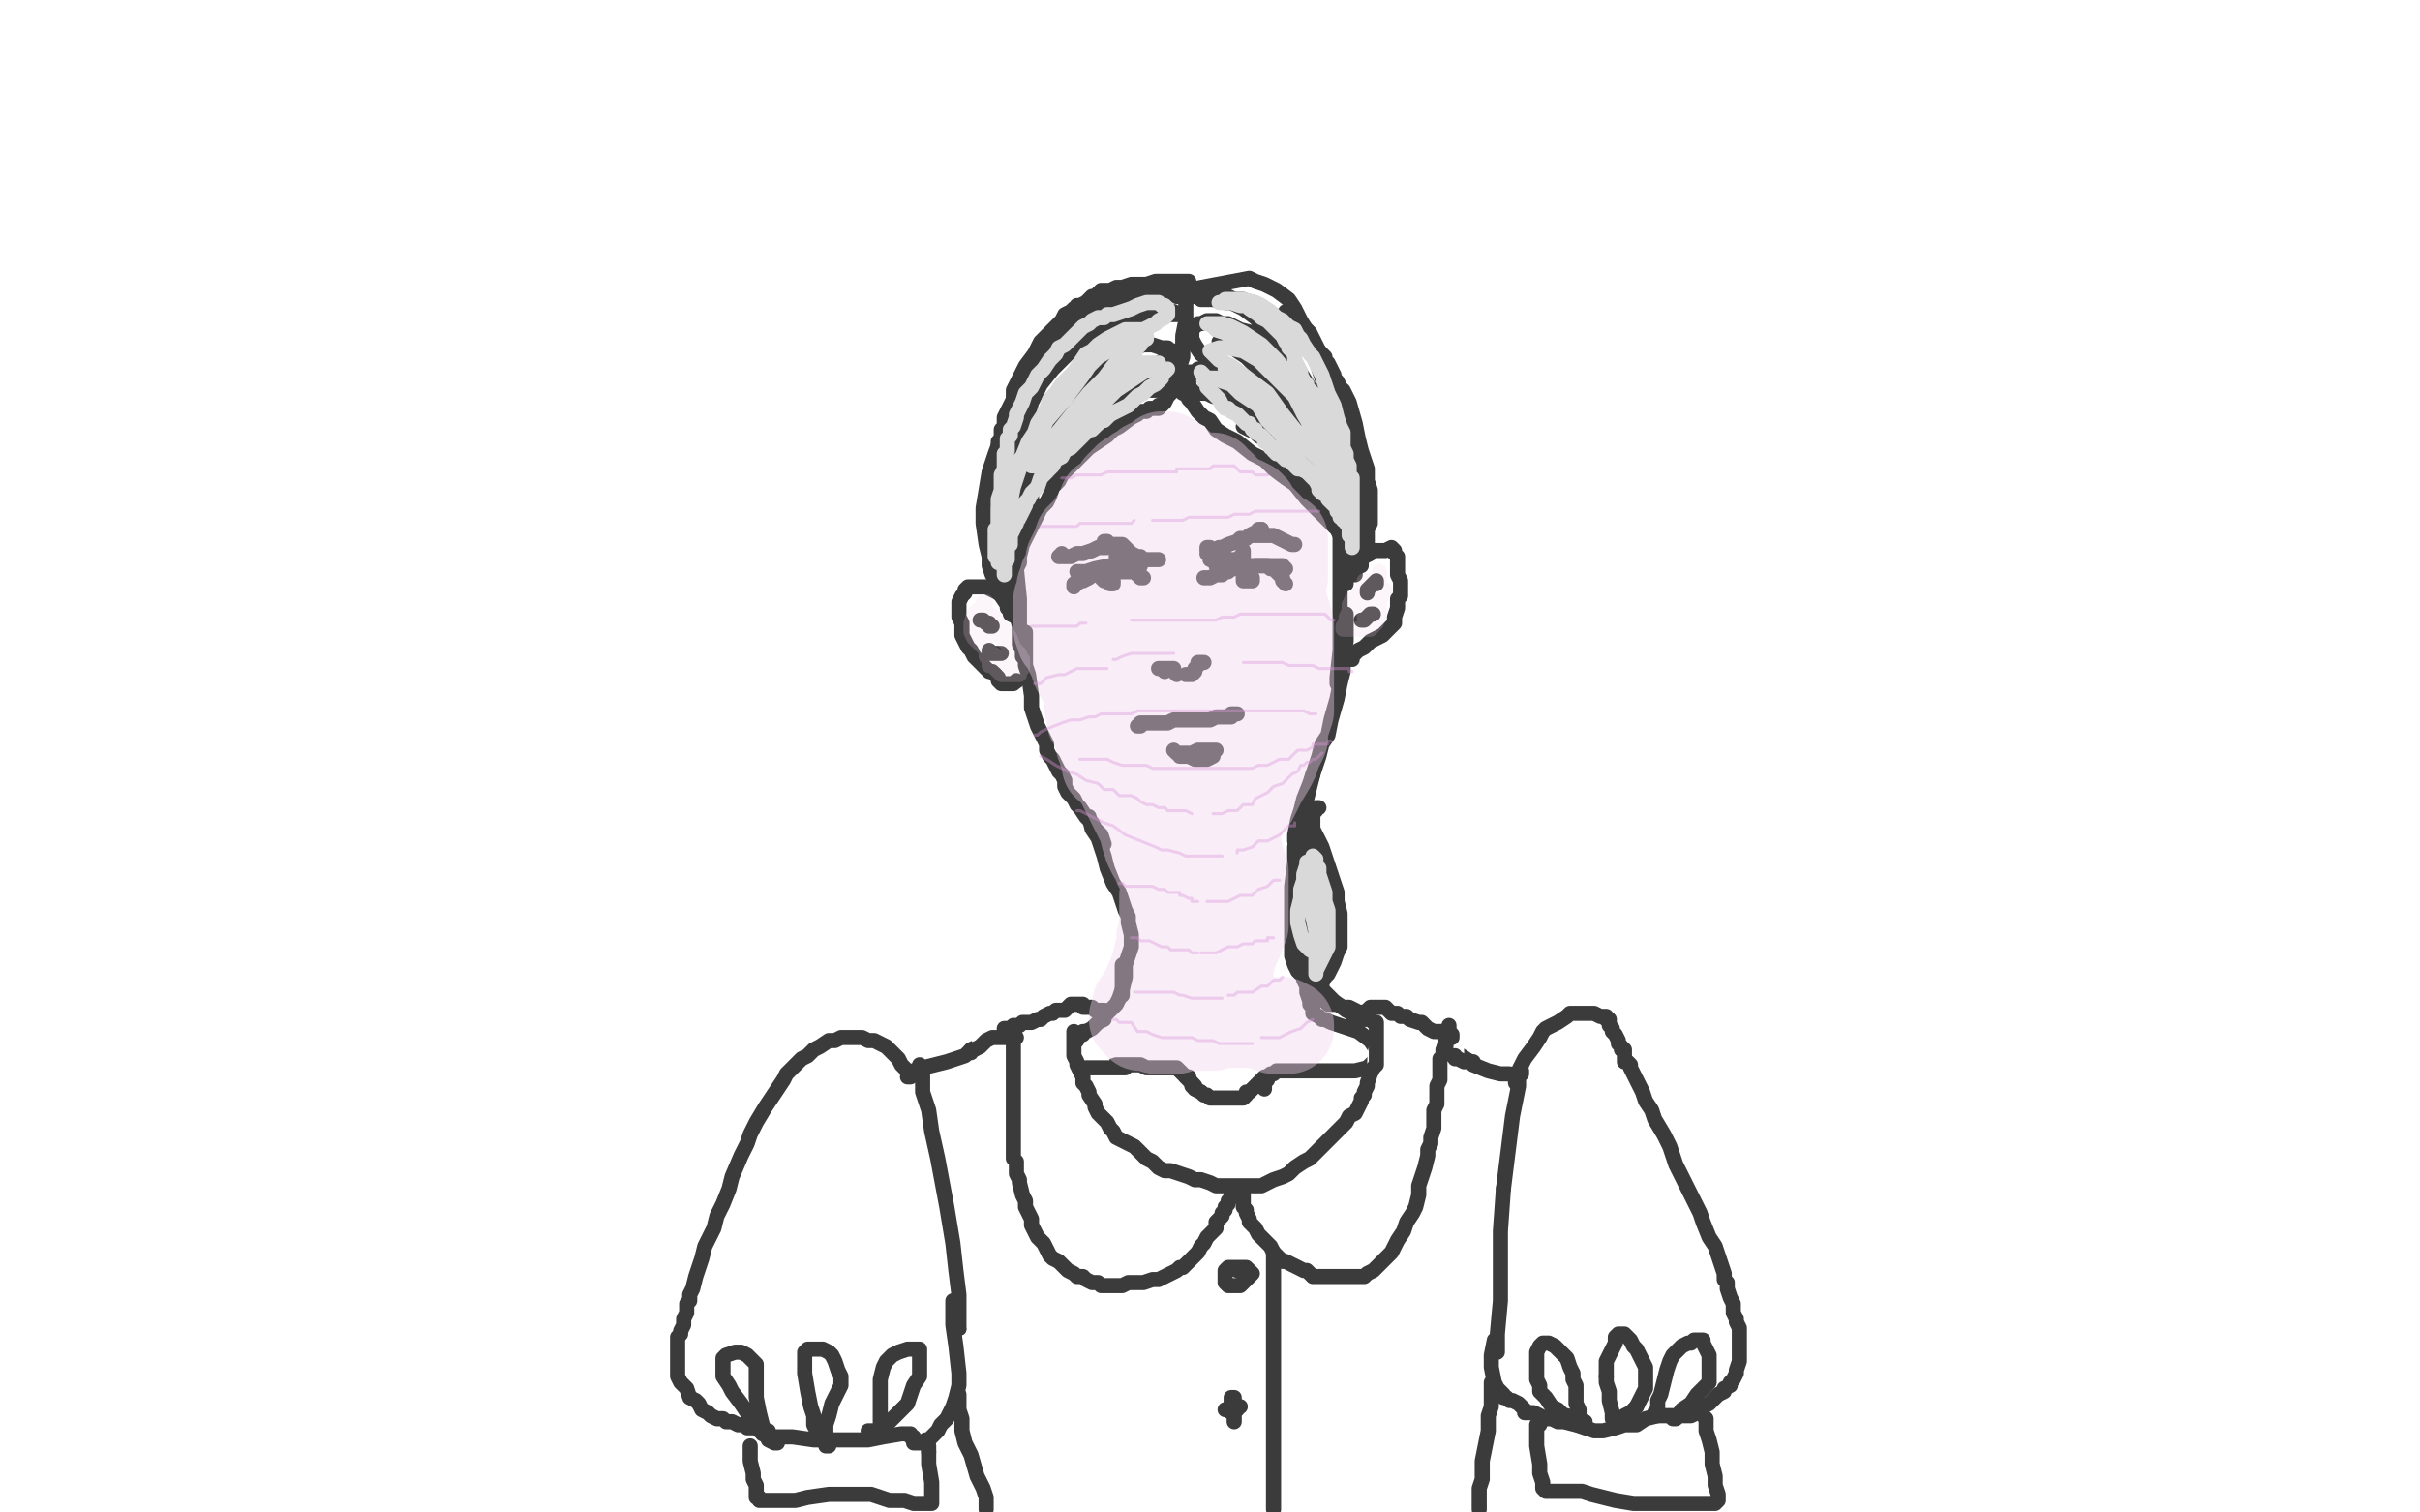 <?xml version="1.0" standalone="no"?>
<!DOCTYPE svg PUBLIC "-//W3C//DTD SVG 1.1//EN"
"http://www.w3.org/Graphics/SVG/1.1/DTD/svg11.dtd">

<svg width="800" height="500" version="1.1" xmlns="http://www.w3.org/2000/svg" xmlns:xlink="http://www.w3.org/1999/xlink" style="stroke-antialiasing: false"><desc>This SVG has been created on https://colorillo.com/</desc><rect x='0' y='0' width='800' height='500' style='fill: rgb(255,255,255); stroke-width:0' /><polyline points="0,250 800,250" style="fill: none; stroke: #ffffff; stroke-width: 200; stroke-linejoin: round; stroke-linecap: round; stroke-antialiasing: false; stroke-antialias: 0; opacity: 1.0"/>
<polyline points="0,450 800,450" style="fill: none; stroke: #ffffff; stroke-width: 200; stroke-linejoin: round; stroke-linecap: round; stroke-antialiasing: false; stroke-antialias: 0; opacity: 1.0"/>
<polyline points="0,50 800,50" style="fill: none; stroke: #ffffff; stroke-width: 200; stroke-linejoin: round; stroke-linecap: round; stroke-antialiasing: false; stroke-antialias: 0; opacity: 1.0"/>
<polyline points="336,172 336,174 336,174 336,176 336,176 336,178 336,178 336,182 336,182 336,188 336,188 337,198 337,198 337,204 337,204 337,209 338,213 338,216 338,217 338,215 337,213 337,210 337,207 336,203 336,196 335,191 335,187 334,182 334,176 333,173 333,169 333,166 333,162 334,156 335,152 336,149 336,145 337,141 338,137 340,134 341,130 343,127 346,122 349,119 352,116 355,113 360,109 363,106 367,103 372,101 376,99 413,92 415,93 418,94 422,96 426,99 428,102 430,106 433,111 435,119 437,125 439,130 440,136 442,143 442,149 443,155 443,162 443,169 443,176 443,187 443,194 443,201 443,208 443,215 442,224 442,226" style="fill: none; stroke: #3b3b3b; stroke-width: 5; stroke-linejoin: round; stroke-linecap: round; stroke-antialiasing: false; stroke-antialias: 0; opacity: 1.0"/>
<polyline points="339,209 339,212 339,212 339,214 339,214 339,217 339,217 339,220 339,220 340,223 340,223 341,230 341,230 341,234 341,234 342,237 343,240 345,244 346,246 346,248 347,250 348,251 349,253 350,255 351,256 352,258 352,260 353,262 355,264 356,266 357,267 359,270 361,272 362,274 364,276 365,279" style="fill: none; stroke: #3b3b3b; stroke-width: 5; stroke-linejoin: round; stroke-linecap: round; stroke-antialiasing: false; stroke-antialias: 0; opacity: 1.0"/>
<polyline points="445,203 445,206 445,206 445,207 445,207 445,209 445,209 445,212 445,212 444,218 444,218 444,222 444,222 443,226 443,226 442,231 442,231 440,238 439,243 437,246 436,250 435,253 434,256 433,259 431,264 430,268 429,271 428,276 428,278 429,281 429,283 430,286 431,290 432,293 433,296 434,299 436,304 437,308 439,311 440,314 440,316" style="fill: none; stroke: #3b3b3b; stroke-width: 5; stroke-linejoin: round; stroke-linecap: round; stroke-antialiasing: false; stroke-antialias: 0; opacity: 1.0"/>
<polyline points="360,270 361,274 361,274 363,277 363,277 364,280 364,280 365,283 365,283 366,287 366,287 368,292 368,292 370,295 371,298 372,301 373,303 373,305 374,309 374,311 374,313 373,316 372,319 372,323 371,327 371,329" style="fill: none; stroke: #3b3b3b; stroke-width: 5; stroke-linejoin: round; stroke-linecap: round; stroke-antialiasing: false; stroke-antialias: 0; opacity: 1.0"/>
<polyline points="371,319 371,322 371,322 371,324 371,324 371,327 371,327 370,330 370,330 369,332 369,332 367,334 367,334 363,337 363,337" style="fill: none; stroke: #3b3b3b; stroke-width: 5; stroke-linejoin: round; stroke-linecap: round; stroke-antialiasing: false; stroke-antialias: 0; opacity: 1.0"/>
<polyline points="348,343 348,344" style="fill: none; stroke: #3b3b3b; stroke-width: 5; stroke-linejoin: round; stroke-linecap: round; stroke-antialiasing: false; stroke-antialias: 0; opacity: 1.0"/>
<polyline points="363,337 361,338 358,338 355,339 351,339 349,340 348,341 348,343" style="fill: none; stroke: #3b3b3b; stroke-width: 5; stroke-linejoin: round; stroke-linecap: round; stroke-antialiasing: false; stroke-antialias: 0; opacity: 1.0"/>
<polyline points="433,270 433,275 433,275 433,277 433,277 433,280 433,280 433,285 433,285 433,289 433,289 432,293 432,293 432,298 432,298 432,303 431,307 431,312 431,315 431,318 431,321 431,324 432,326 432,328 433,331 433,332 434,333 434,334 434,335 436,336 437,337 438,337 440,338 443,339 446,340 449,341 453,344 455,347 456,348" style="fill: none; stroke: #3b3b3b; stroke-width: 5; stroke-linejoin: round; stroke-linecap: round; stroke-antialiasing: false; stroke-antialias: 0; opacity: 1.0"/>
<polyline points="344,332 345,339 345,339 346,343 346,343 348,347 348,347 350,353 350,353 353,364 353,364 355,371 355,371 356,377 356,377 358,381 358,385 359,386 359,387 360,388 361,388 363,389 365,389 369,390 376,390 381,390 387,390 393,390 402,390 408,390 414,390 419,390 426,390 430,389 435,388 440,387 441,387 445,387 446,387 447,387 448,387 450,387 451,387 452,387 453,387 454,387 454,386 454,385 454,383 454,380 455,376 456,369 456,364 457,360 458,353 458,348 459,342 459,338 460,336 460,335" style="fill: none; stroke: #3b3b3b; stroke-width: 5; stroke-linejoin: round; stroke-linecap: round; stroke-antialiasing: false; stroke-antialias: 0; opacity: 1.0"/>
<polyline points="360,189 356,189 356,189 357,189 357,189 359,189 359,189 362,188 367,187 370,187 373,187 376,187 377,187" style="fill: none; stroke: #3b3b3b; stroke-width: 5; stroke-linejoin: round; stroke-linecap: round; stroke-antialiasing: false; stroke-antialias: 0; opacity: 1.0"/>
<polyline points="402,187 404,187 404,187 406,187 406,187 410,187 410,187 413,187 413,187 416,187 416,187 419,187 422,187 423,187 424,187 425,188" style="fill: none; stroke: #3b3b3b; stroke-width: 5; stroke-linejoin: round; stroke-linecap: round; stroke-antialiasing: false; stroke-antialias: 0; opacity: 1.0"/>
<polyline points="412,190 411,191 411,191 411,192 411,192 412,192 412,192 413,192 413,192 414,192 414,192 414,191" style="fill: none; stroke: #3b3b3b; stroke-width: 5; stroke-linejoin: round; stroke-linecap: round; stroke-antialiasing: false; stroke-antialias: 0; opacity: 1.0"/>
<polyline points="365,189 364,191 364,191 365,192 365,192 366,192 366,192 367,193 367,193 368,193 368,193 368,192 367,192 366,192 365,192" style="fill: none; stroke: #3b3b3b; stroke-width: 5; stroke-linejoin: round; stroke-linecap: round; stroke-antialiasing: false; stroke-antialias: 0; opacity: 1.0"/>
<polyline points="355,194 355,193 355,193 356,193 356,193 356,192 356,192 358,192 358,192 360,191 360,191 361,190 361,190 362,190 362,190 364,189 366,189 367,189 368,189 370,189 371,189 373,189 374,189 375,189 376,190 377,190 377,191 378,191" style="fill: none; stroke: #3b3b3b; stroke-width: 5; stroke-linejoin: round; stroke-linecap: round; stroke-antialiasing: false; stroke-antialias: 0; opacity: 1.0"/>
<polyline points="398,191 400,191 400,191 402,190 402,190 403,190 403,190 404,190 404,190 405,189 405,189 406,189 406,189 407,188 408,188 410,188 412,188 413,188 415,187 417,187 418,187 419,187 420,188 421,188 422,189 423,190 424,191 424,192 425,193" style="fill: none; stroke: #3b3b3b; stroke-width: 5; stroke-linejoin: round; stroke-linecap: round; stroke-antialiasing: false; stroke-antialias: 0; opacity: 1.0"/>
<polyline points="385,222 384,221 384,221 383,221 383,221 384,221 384,221 385,221 386,221 387,221 388,221 388,222 389,223" style="fill: none; stroke: #3b3b3b; stroke-width: 5; stroke-linejoin: round; stroke-linecap: round; stroke-antialiasing: false; stroke-antialias: 0; opacity: 1.0"/>
<polyline points="392,223 393,223 393,223 394,223 394,223 395,222 395,222 395,221 395,221 396,220 396,220 396,219 397,219 398,219" style="fill: none; stroke: #3b3b3b; stroke-width: 5; stroke-linejoin: round; stroke-linecap: round; stroke-antialiasing: false; stroke-antialias: 0; opacity: 1.0"/>
<polyline points="376,240 377,240 377,240 377,239 377,239 378,239 379,239 381,239 382,239 384,239 386,239 388,238 389,238 391,238 392,238 393,238 394,238 395,238 396,238 397,238 398,238 400,238 402,237 403,237 404,237 405,237 406,237 407,237 407,236 408,236 409,236" style="fill: none; stroke: #3b3b3b; stroke-width: 5; stroke-linejoin: round; stroke-linecap: round; stroke-antialiasing: false; stroke-antialias: 0; opacity: 1.0"/>
<polyline points="388,248 389,249 389,249 390,249 390,249 392,249 392,249 394,249 394,249 396,248 396,248 397,248 398,248 400,248 401,248 402,248 401,248 400,248 398,249 396,249 394,250 392,250 391,250 390,250 391,250 393,250 395,251 397,251 399,251 401,250" style="fill: none; stroke: #3b3b3b; stroke-width: 5; stroke-linejoin: round; stroke-linecap: round; stroke-antialiasing: false; stroke-antialias: 0; opacity: 1.0"/>
<polyline points="336,204 334,203 334,203 334,202 334,202 333,201 333,201 333,200 333,200 331,197 331,197 330,196 330,196 328,195 326,194 324,194 323,194 322,194 321,194 320,194 319,195 319,196 318,197 317,199 317,200 317,201 317,203 317,204 318,206 318,208 318,210 319,212 320,214 321,215 322,217 324,219 325,220 326,221 327,222 328,222 329,223" style="fill: none; stroke: #3b3b3b; stroke-width: 5; stroke-linejoin: round; stroke-linecap: round; stroke-antialiasing: false; stroke-antialias: 0; opacity: 1.0"/>
<circle cx="336.5" cy="225.5" r="2" style="fill: #3b3b3b; stroke-antialiasing: false; stroke-antialias: 0; opacity: 1.0"/>
<polyline points="329,223 330,224 330,225 331,226 332,226 334,226 335,226 336,225" style="fill: none; stroke: #3b3b3b; stroke-width: 5; stroke-linejoin: round; stroke-linecap: round; stroke-antialiasing: false; stroke-antialias: 0; opacity: 1.0"/>
<polyline points="445,193 445,192 445,192 446,190 446,190 448,188 448,188 449,186 449,186 450,185 450,185 451,184 451,184 453,183 454,182 455,182 456,182 458,182 460,181 461,182 461,183 462,184 462,186 462,189 462,190 463,192 463,195 463,197 462,198 462,200 462,201 461,204 461,205 461,206 460,207 459,208 457,210 455,211 453,212 451,214 449,215 448,216 447,217 447,218" style="fill: none; stroke: #3b3b3b; stroke-width: 5; stroke-linejoin: round; stroke-linecap: round; stroke-antialiasing: false; stroke-antialias: 0; opacity: 1.0"/>
<polyline points="400,185 400,182 400,182 400,181 400,181 399,181 399,181 399,182 399,182 400,182 401,182 402,182 403,182 404,181 405,181 404,181 403,181 402,182 401,182 400,183 399,183 400,183 401,182 402,182 404,181 406,180 409,179 410,178 412,178 413,177 415,176 416,176 416,175 417,175" style="fill: none; stroke: #3b3b3b; stroke-width: 5; stroke-linejoin: round; stroke-linecap: round; stroke-antialiasing: false; stroke-antialias: 0; opacity: 1.0"/>
<polyline points="417,175 417,176" style="fill: none; stroke: #3b3b3b; stroke-width: 5; stroke-linejoin: round; stroke-linecap: round; stroke-antialiasing: false; stroke-antialias: 0; opacity: 1.0"/>
<polyline points="414,177 415,177 415,177 417,177 417,177 419,177 419,177 421,177 421,177 423,178 423,178 425,179 425,179 427,180 428,180" style="fill: none; stroke: #3b3b3b; stroke-width: 5; stroke-linejoin: round; stroke-linecap: round; stroke-antialiasing: false; stroke-antialias: 0; opacity: 1.0"/>
<polyline points="377,184 378,185 378,185 379,185 379,185 380,185 380,185 381,185 381,185 382,185 382,185 383,185 382,185 381,185 380,185 378,185 376,184 374,183 373,182 372,181 371,180 370,180 369,180 368,180 367,180 366,180 366,179 365,179" style="fill: none; stroke: #3b3b3b; stroke-width: 5; stroke-linejoin: round; stroke-linecap: round; stroke-antialiasing: false; stroke-antialias: 0; opacity: 1.0"/>
<polyline points="351,183 350,184 350,184 352,184 354,184 356,183 358,183 361,182 363,181 364,181 365,181 366,181" style="fill: none; stroke: #3b3b3b; stroke-width: 5; stroke-linejoin: round; stroke-linecap: round; stroke-antialiasing: false; stroke-antialias: 0; opacity: 1.0"/>
<polyline points="434,256 433,260 433,260 432,264 432,264 431,265 431,265 430,271 430,271 429,275 429,275 428,280 428,280 428,285 428,285 427,293 427,298 427,303 427,307 427,311 427,316 428,319 429,321 432,324 433,326 434,327 435,328 437,330 439,332 442,332 444,333 446,333 448,334 450,335 452,336 455,338" style="fill: none; stroke: #3b3b3b; stroke-width: 5; stroke-linejoin: round; stroke-linecap: round; stroke-antialiasing: false; stroke-antialias: 0; opacity: 1.0"/>
<polyline points="455,338 457,339" style="fill: none; stroke: #3b3b3b; stroke-width: 5; stroke-linejoin: round; stroke-linecap: round; stroke-antialiasing: false; stroke-antialias: 0; opacity: 1.0"/>
<polyline points="347,340 351,337 351,337 355,335 355,335 356,334 356,334" style="fill: none; stroke: #3b3b3b; stroke-width: 5; stroke-linejoin: round; stroke-linecap: round; stroke-antialiasing: false; stroke-antialias: 0; opacity: 1.0"/>
<polyline points="345,330 342,330 342,330 340,330 340,330 339,331 339,331 337,332 337,332 335,332 335,332 331,333 331,333 329,334 329,334 328,334 326,335 325,335 325,336 325,337 325,338 325,339 326,342 326,345 327,348 328,351 329,355 330,362 332,367 333,371 334,375 335,379 335,382 336,386 336,389 337,391 337,394 338,396 339,399 339,400 340,402 340,403 340,404 341,404 341,405 342,405 342,406 343,406 345,406 346,407 350,408 352,409 356,410 359,410 363,411 369,411 371,411 379,411 383,411 388,410 396,410 402,410 407,410 412,410 419,411 423,411 427,411 430,411 436,410 439,410 443,409 446,409 448,409 451,410 452,411 454,411 456,411 458,411 460,411 463,412 464,412 466,412 467,412 468,412 469,412 470,412 471,412 471,411 472,410 473,409 473,407 474,405 474,403 474,400 474,395 475,391 475,387 475,383 476,378 476,371 476,366 476,362 476,358 476,352 477,349 478,347 478,343 479,341 479,339 479,337 479,335 479,334 479,332 479,331 479,330 478,330 477,330 475,330 474,330 470,330 468,330 465,330 463,330 461,330 460,330 460,329" style="fill: none; stroke: #3b3b3b; stroke-width: 5; stroke-linejoin: round; stroke-linecap: round; stroke-antialiasing: false; stroke-antialias: 0; opacity: 1.0"/>
<polyline points="324,205 325,205 325,205 326,206 326,206 327,206 327,206 327,207 328,207" style="fill: none; stroke: #3b3b3b; stroke-width: 5; stroke-linejoin: round; stroke-linecap: round; stroke-antialiasing: false; stroke-antialias: 0; opacity: 1.0"/>
<polyline points="327,215 327,216 327,216 328,216 328,216 329,216 329,216 330,216 331,216" style="fill: none; stroke: #3b3b3b; stroke-width: 5; stroke-linejoin: round; stroke-linecap: round; stroke-antialiasing: false; stroke-antialias: 0; opacity: 1.0"/>
<polyline points="452,196 452,195 452,195 453,194 453,194 454,193 454,193 455,192 455,192 455,193" style="fill: none; stroke: #3b3b3b; stroke-width: 5; stroke-linejoin: round; stroke-linecap: round; stroke-antialiasing: false; stroke-antialias: 0; opacity: 1.0"/>
<polyline points="450,205 451,205 451,205 452,204 452,204 453,203 453,203 454,203 454,203" style="fill: none; stroke: #3b3b3b; stroke-width: 5; stroke-linejoin: round; stroke-linecap: round; stroke-antialiasing: false; stroke-antialias: 0; opacity: 1.0"/>
<polyline points="404,185 405,185 405,185 406,185 406,185 407,185 408,185 409,185 410,185 410,184 411,184 411,183 411,182 411,183 411,185 411,187 411,188 411,189" style="fill: none; stroke: #3b3b3b; stroke-width: 5; stroke-linejoin: round; stroke-linecap: round; stroke-antialiasing: false; stroke-antialias: 0; opacity: 1.0"/>
<polyline points="372,185 371,185 371,185 370,184 369,184" style="fill: none; stroke: #3b3b3b; stroke-width: 5; stroke-linejoin: round; stroke-linecap: round; stroke-antialiasing: false; stroke-antialias: 0; opacity: 1.0"/>
<polyline points="392,99 392,103 392,103 392,106 392,106 391,111 391,111 391,114 391,114 391,118 391,118 390,121 390,121 390,124 390,124 390,126 390,127 390,128 391,128 391,129 391,130 392,130 393,132 394,133 396,136 398,138 400,139 402,142 405,144 409,146 414,150 418,152 421,155 425,158 428,160 432,165 435,168 437,170 440,173 442,175 443,177 444,179 445,181 445,183 446,185 447,187 447,188 448,189 448,190" style="fill: none; stroke: #3b3b3b; stroke-width: 5; stroke-linejoin: round; stroke-linecap: round; stroke-antialiasing: false; stroke-antialias: 0; opacity: 1.0"/>
<polyline points="389,120 389,122 389,122 389,123 389,123 389,125 389,125 388,127 388,127 388,129 388,129 387,130 387,130 386,131 386,131 385,133 384,134 383,134 383,135 382,135 381,135 380,135 379,136 377,136 376,137 374,138 370,141 368,142 366,144 363,146 360,148 358,150 356,152 354,154 351,157 350,159 348,161 347,164 346,166 344,168 342,172 341,174 340,176 339,178 338,180 337,184 337,186 336,188 336,190 335,192 335,193 335,194 335,195" style="fill: none; stroke: #3b3b3b; stroke-width: 5; stroke-linejoin: round; stroke-linecap: round; stroke-antialiasing: false; stroke-antialias: 0; opacity: 1.0"/>
<polyline points="332,192 332,194 332,194 332,193 332,193 332,192 332,192 332,190 332,190 332,188 332,185 331,182 331,180 330,176 330,174 330,172 330,169 330,167 330,165 330,163 330,160 330,159 330,157 330,155 330,153 330,151 330,150 330,148 330,146 331,145 331,144 331,142 332,141 332,139 332,138 333,136 334,134 335,132 336,130 337,128 338,127 339,125 340,124 340,123 341,121 342,120 343,119 344,118 345,117 346,115 346,114 347,113 348,111 350,110 352,108 353,107 355,106 356,105 357,104 358,103 359,102 361,101 362,101 363,100 364,99 366,99 367,99 368,98 369,98 370,98 371,97 372,97 373,97 374,97 375,96 376,96 377,96 378,96 379,96 380,96 382,96 384,96 386,97 387,97 388,97 389,98 392,98" style="fill: none; stroke: #3b3b3b; stroke-width: 5; stroke-linejoin: round; stroke-linecap: round; stroke-antialiasing: false; stroke-antialias: 0; opacity: 1.0"/>
<polyline points="393,97 392,98 392,98 393,98 394,98 396,98 398,98 401,98 403,98 405,98 406,98 408,99 410,99 411,99 412,100 414,100 414,101 415,101 416,101 417,102 418,103 419,103 420,104 421,104 422,105 423,105 423,106 424,106 425,107 426,108 427,108 427,109 428,109 429,109 429,110 430,110 431,110 431,111 432,111 432,112 433,113 434,114 435,115 436,116 437,117 438,118 438,119 439,120 440,122 441,124 441,125 442,126 443,128 444,130 444,131 445,133 445,135 446,136 446,138 446,140 447,141 447,143 447,145 448,147 448,149 448,151 448,153 448,154 448,157 449,158 449,160 449,162 449,163 449,165 449,167 449,168 449,170 449,172 449,173 449,174 449,176 449,179 449,180 449,182 450,183 450,185 450,186 450,187 450,186 450,185 450,184 449,183 449,181 449,179 449,176 448,172 447,167 446,164 446,160 444,156 443,153 442,151 441,148 439,144 437,140 435,137 433,132 432,129 431,127 429,125 427,121 425,119 423,117 421,115 418,113 416,111 414,110 410,109 408,108 406,107 404,107 402,106 401,106 400,106 399,106 397,107 396,107 395,108 394,108 394,109 394,110 394,112 395,114 397,117 401,120 403,123 406,125 409,128 413,131 418,136 422,140 425,144 428,148 433,154 436,158 438,162 440,166 443,171 444,174 445,176 446,178 446,179 447,179 447,178 447,174 446,171 444,167 441,163 436,157 432,152 428,149 424,145 418,140 414,137 411,134 408,133 405,132 401,131 399,130 397,130 395,130 394,129 393,128 393,127 393,126 392,126 392,125 393,124 393,123 395,123 396,122 398,123 402,126 405,129 408,133 412,137 415,141 422,146 426,150 429,154 433,157 436,160 439,163 442,167 444,169 445,171 445,169 445,166 443,163 440,156 437,150 433,144 429,137 423,128 419,123 416,120 413,118 410,116 408,115 406,114 405,113 404,113 403,113 404,113 406,114 409,116 412,118 416,122 423,129 428,134 434,139 438,143 441,146 442,147 442,148 441,144 440,142 437,135 434,130 431,125 428,120 425,116 420,110 417,107 415,105 411,102 409,101 407,100 405,100 401,99 399,99 398,99 397,99" style="fill: none; stroke: #3b3b3b; stroke-width: 5; stroke-linejoin: round; stroke-linecap: round; stroke-antialiasing: false; stroke-antialias: 0; opacity: 1.0"/>
<polyline points="385,126 384,126 384,126 383,126 383,126 380,127 380,127 377,128 377,128 373,130 373,130 367,133 367,133 363,135 359,138 356,141 352,145 349,149 344,155 340,160 338,164 336,168 335,171 334,175 333,176 333,177 333,178 334,177 334,176 335,172 337,167 342,157 347,151 352,144 357,139 363,132 366,129 368,127 370,125 371,124 373,124 375,123 379,122 381,121 383,120 385,119 386,118 387,117 388,117 388,116 387,116 386,115 384,115 381,114 378,114 375,115 371,117 366,120 360,126 356,131 352,135 348,140 343,146 340,150 338,155 336,161 335,165 334,168 334,169 334,168 334,164 334,160 335,155 338,149 341,143 346,136 354,125 360,119 365,114 370,110 373,108 377,106 379,105 381,105 383,104 385,104 386,104 387,104 388,104 389,104 388,103 386,103 383,103 377,104 371,106 366,109 360,112 353,117 348,122 344,127 341,133 339,140 338,151 338,159 339,166 339,170" style="fill: none; stroke: #3b3b3b; stroke-width: 5; stroke-linejoin: round; stroke-linecap: round; stroke-antialiasing: false; stroke-antialias: 0; opacity: 1.0"/>
<polyline points="436,267 435,267 435,267 435,268 435,268 434,268 434,268 434,269 434,269 434,270 434,270 434,271 434,272 434,274 435,276 437,280 438,283 439,286 440,289 442,295 442,298 443,302 443,306 443,309 443,311 443,313 442,315 441,318 440,320 439,322 438,323 437,325 437,326 436,327 436,329 436,330 436,329 436,328 436,326 436,324 436,320 437,314 438,309 438,303 439,298 438,291 438,288 437,287 437,286 437,287 437,290 437,292 437,294 437,298 438,302 438,307 439,312" style="fill: none; stroke: #3b3b3b; stroke-width: 5; stroke-linejoin: round; stroke-linecap: round; stroke-antialiasing: false; stroke-antialias: 0; opacity: 1.0"/>
<polyline points="393,356 392,356 392,356 393,357 393,357 394,358 394,358 394,359 394,359 395,360 395,360 397,361 397,361 398,362 399,362 400,363 402,363 405,363 407,363 408,363 409,363 410,363 411,363 412,362 412,361 413,361 415,359 416,358 417,357 418,356" style="fill: none; stroke: #3b3b3b; stroke-width: 5; stroke-linejoin: round; stroke-linecap: round; stroke-antialiasing: false; stroke-antialias: 0; opacity: 1.0"/>
<polyline points="418,360 418,359 418,359 418,358 418,358 418,357 418,357 419,357 419,357 419,356 419,356 420,355 421,355 422,354 423,354 424,354 425,354 426,354 427,354 428,354 430,354 433,354 434,354 436,354 438,354 440,354 444,354 446,354 448,354 452,353 454,351 457,349 459,348 460,347" style="fill: none; stroke: #3b3b3b; stroke-width: 5; stroke-linejoin: round; stroke-linecap: round; stroke-antialiasing: false; stroke-antialias: 0; opacity: 1.0"/>
<polyline points="397,361 395,360 395,360 395,359 395,359 394,358 394,358 392,356 392,356 391,355 391,355 390,354 390,354 389,353 389,353 388,353 387,353 386,353 385,353 383,353 382,353 380,353 379,353 377,352 374,352 373,352 371,352 369,352 366,353 364,353 362,353 359,353 357,353 355,353 353,353 350,352 347,352 346,350 346,349" style="fill: none; stroke: #3b3b3b; stroke-width: 5; stroke-linejoin: round; stroke-linecap: round; stroke-antialiasing: false; stroke-antialias: 0; opacity: 1.0"/>
<polyline points="329,191 328,190 328,190 327,187 327,187 327,184 326,180 325,173 325,168 326,162 327,156 329,150 332,142" style="fill: none; stroke: #3b3b3b; stroke-width: 5; stroke-linejoin: round; stroke-linecap: round; stroke-antialiasing: false; stroke-antialias: 0; opacity: 1.0"/>
<polyline points="341,165 341,162 341,162 342,161 342,161 342,160 342,160 344,157 344,157 348,152 348,152 351,148 351,148 354,145 354,145 359,141 359,141 362,138 366,136 370,134 373,132 376,130 378,129 380,129 381,129 382,129 384,129 386,129" style="fill: none; stroke: #3b3b3b; stroke-width: 5; stroke-linejoin: round; stroke-linecap: round; stroke-antialiasing: false; stroke-antialias: 0; opacity: 1.0"/>
<polyline points="411,141 415,143 415,143 416,144 416,144 419,146 419,146 424,151 424,151 427,154 427,154 431,157 431,157 434,160 434,160 437,164 439,165 440,166 441,167" style="fill: none; stroke: #3b3b3b; stroke-width: 5; stroke-linejoin: round; stroke-linecap: round; stroke-antialiasing: false; stroke-antialias: 0; opacity: 1.0"/>
<polyline points="452,180 452,179 452,179 452,177 452,177 452,175 452,175 453,173 453,173 453,168 453,168 453,165 453,165 453,162 452,159 452,155 451,152 450,149 449,145 448,140 446,133 444,129" style="fill: none; stroke: #3b3b3b; stroke-width: 5; stroke-linejoin: round; stroke-linecap: round; stroke-antialiasing: false; stroke-antialias: 0; opacity: 1.0"/>
<polyline points="425,103 429,105 429,105 430,107 430,107 433,110 433,110 435,114 435,114 437,118 437,118 439,122 439,122 442,127 443,129" style="fill: none; stroke: #3b3b3b; stroke-width: 5; stroke-linejoin: round; stroke-linecap: round; stroke-antialiasing: false; stroke-antialias: 0; opacity: 1.0"/>
<polyline points="335,132 335,129 335,129 336,127 336,127 337,125 337,125 338,123 338,123 339,121 339,121 342,117 342,117 343,115 343,115 344,113 346,111 347,110 350,107 351,106 352,104 354,103 355,102 356,102 356,101 357,101 359,100 360,99 361,98 362,98 363,97 364,96 366,96 367,96 369,95 371,95 374,94 379,94 382,93 386,93 391,93 393,93" style="fill: none; stroke: #3b3b3b; stroke-width: 5; stroke-linejoin: round; stroke-linecap: round; stroke-antialiasing: false; stroke-antialias: 0; opacity: 1.0"/>
<polyline points="324,345 323,346 323,346 321,347 321,347 319,349 319,349 316,350 316,350 313,351 313,351 309,352 305,353 302,354 303,354" style="fill: none; stroke: #3b3b3b; stroke-width: 5; stroke-linejoin: round; stroke-linecap: round; stroke-antialiasing: false; stroke-antialias: 0; opacity: 1.0"/>
<polyline points="303,354 304,354" style="fill: none; stroke: #3b3b3b; stroke-width: 5; stroke-linejoin: round; stroke-linecap: round; stroke-antialiasing: false; stroke-antialias: 0; opacity: 1.0"/>
<polyline points="478,345 479,346 479,346 480,347 480,347 483,349 483,349 486,351 486,351 487,352 487,352 492,354 496,355 498,355 499,355" style="fill: none; stroke: #3b3b3b; stroke-width: 5; stroke-linejoin: round; stroke-linecap: round; stroke-antialiasing: false; stroke-antialias: 0; opacity: 1.0"/>
<polyline points="304,352 304,353 304,353 304,354 304,355 305,355 305,357 305,358 305,361 307,367 308,374 310,383 313,399 315,411 316,420 317,428 317,436 317,438 317,439" style="fill: none; stroke: #3b3b3b; stroke-width: 5; stroke-linejoin: round; stroke-linecap: round; stroke-antialiasing: false; stroke-antialias: 0; opacity: 1.0"/>
<circle cx="317.5" cy="439.5" r="2" style="fill: #3b3b3b; stroke-antialiasing: false; stroke-antialias: 0; opacity: 1.0"/>
<polyline points="503,355 503,354 503,354 502,356 502,356 502,359 502,359 501,364 501,364 500,369 500,369 499,377 499,377 497,393 497,393" style="fill: none; stroke: #3b3b3b; stroke-width: 5; stroke-linejoin: round; stroke-linecap: round; stroke-antialiasing: false; stroke-antialias: 0; opacity: 1.0"/>
<polyline points="494,447 494,444" style="fill: none; stroke: #3b3b3b; stroke-width: 5; stroke-linejoin: round; stroke-linecap: round; stroke-antialiasing: false; stroke-antialias: 0; opacity: 1.0"/>
<polyline points="497,393 496,407 496,420 496,430 495,441 495,446 495,447 494,447" style="fill: none; stroke: #3b3b3b; stroke-width: 5; stroke-linejoin: round; stroke-linecap: round; stroke-antialiasing: false; stroke-antialias: 0; opacity: 1.0"/>
<polyline points="300,356 301,356 301,356 301,355 300,355 300,354 299,353 298,352 297,350 296,349 295,348 293,346 291,345 289,344 287,344 285,343 283,343 281,343 278,343 276,344 274,344 271,346 269,347 267,349 265,350 262,353 260,355 259,357 257,360 255,363 253,366 250,371 248,375 247,378 245,382 242,389 241,393 239,398 237,402 236,406 233,412 232,416 231,419 230,422 229,426 228,428 228,430 227,431 227,434 226,436 226,438 225,440 225,441 224,442 224,443 224,444 224,445 224,446 224,447 224,448 224,450 224,451 224,452 224,454 224,455 225,457 226,458 227,459 228,462 230,463 231,464 232,466 234,467 235,468 237,469 239,469 240,470 241,470 242,470 244,471 245,471 246,471 247,472 249,472 250,472 251,473 252,473 253,473 253,474 252,474 253,474 255,475 258,475 262,475 269,476 275,476 282,476 287,476 292,475 298,474 300,474 301,474 301,475 302,475 302,476 302,477 303,477 304,477 305,477 306,476 307,476 308,475 309,474 310,473 311,471 313,469 315,465 316,462 317,458 317,454 316,445 315,438 315,433 315,430" style="fill: none; stroke: #3b3b3b; stroke-width: 5; stroke-linejoin: round; stroke-linecap: round; stroke-antialiasing: false; stroke-antialias: 0; opacity: 1.0"/>
<polyline points="501,358 501,356 501,356 502,354 502,354 503,352 503,352 504,350 504,350 507,346 507,346 509,343 510,341 511,340 515,338 518,336 519,335 521,335 522,335 524,335 525,335 527,335 529,336 531,336 531,337 532,337 532,339 533,340 533,341 534,342 535,344 535,345 536,346 536,347 537,347 537,348 537,349 537,350 537,351 538,351 539,352 539,353 540,355 541,357 542,359 543,361 544,364 546,367 547,370 550,375 552,379 554,385 556,389 558,393 560,397 562,401 563,404 565,409 567,412 568,415 569,418 570,421 570,423 571,424 571,426 572,429 573,431 573,432 573,434 574,436 574,437 575,439 575,440 575,442 575,443 575,444 575,446 575,448 575,449 575,450 574,453 574,454 573,456 572,457 572,458 570,459 570,460 568,461 567,462 565,464 563,465 561,467 559,468 557,468 555,468 554,468 552,468 550,468 548,468 544,469 541,471 537,471 534,472 530,473 527,473 524,472 521,471 517,470 515,470 513,469 511,469 509,468 507,467 505,467 504,467 504,466 503,465 502,464 500,463 499,463 498,462 497,462 497,461 496,460 495,459 494,457 493,452 493,448 494,443" style="fill: none; stroke: #3b3b3b; stroke-width: 5; stroke-linejoin: round; stroke-linecap: round; stroke-antialiasing: false; stroke-antialias: 0; opacity: 1.0"/>
<polyline points="248,479 248,478 248,478 248,479 248,479 248,481 248,481 248,483 248,483 249,487 249,489 250,491 250,493 250,495 251,495 251,496 253,496 255,496 259,496 263,496 267,495 274,494 279,494 284,494 288,494 294,496 297,496 299,496 302,497 304,497 305,497 306,497 307,497 308,497 308,496 308,494 308,493 308,490 307,484 307,480" style="fill: none; stroke: #3b3b3b; stroke-width: 5; stroke-linejoin: round; stroke-linecap: round; stroke-antialiasing: false; stroke-antialias: 0; opacity: 1.0"/>
<polyline points="307,480 307,478" style="fill: none; stroke: #3b3b3b; stroke-width: 5; stroke-linejoin: round; stroke-linecap: round; stroke-antialiasing: false; stroke-antialias: 0; opacity: 1.0"/>
<polyline points="509,471 508,471 508,471 508,473 508,473 508,475 508,475 508,478 508,478 509,484 509,484 509,487 510,490 510,492 511,493 512,493 514,493 515,493 517,493 519,493 523,493 526,494 530,495 534,496 540,497 544,497 549,497 553,497 556,497 559,497 562,497 563,497 565,497 566,497 567,497 568,496 568,494 567,491 567,488 566,484 566,480 565,476 564,473 564,470 564,469 563,468" style="fill: none; stroke: #3b3b3b; stroke-width: 5; stroke-linejoin: round; stroke-linecap: round; stroke-antialiasing: false; stroke-antialias: 0; opacity: 1.0"/>
<polyline points="254,473 253,473 253,473 252,472 252,472 249,470 249,470 247,467 247,467 245,464 245,464 242,460 242,460 241,458 239,455 239,453 239,452 239,451 239,449 240,448 243,447 245,447 247,448 248,449 250,451 250,453 250,455 250,457 250,459 250,462 251,467 252,471 253,474 254,476 256,477 257,477" style="fill: none; stroke: #3b3b3b; stroke-width: 5; stroke-linejoin: round; stroke-linecap: round; stroke-antialiasing: false; stroke-antialias: 0; opacity: 1.0"/>
<polyline points="287,473 289,473 289,473 291,473 291,473 293,471 293,471 295,469 295,469 297,467 297,467 300,464 300,464 302,458 304,455 304,451 304,448 304,446 303,446 301,446 300,446 297,447 295,448 294,449 293,450 292,452 291,456 291,459 291,463 291,467 291,470 291,472 291,473 291,474" style="fill: none; stroke: #3b3b3b; stroke-width: 5; stroke-linejoin: round; stroke-linecap: round; stroke-antialiasing: false; stroke-antialias: 0; opacity: 1.0"/>
<polyline points="270,471 270,474 270,474 270,473 269,471 269,468 268,465 267,460 266,454 266,451 266,449 266,447 267,446 268,446 270,446 272,446 274,447 275,448 276,450 277,453 278,455 278,458 277,460 275,464 274,468 273,471 273,476 273,478 274,478" style="fill: none; stroke: #3b3b3b; stroke-width: 5; stroke-linejoin: round; stroke-linecap: round; stroke-antialiasing: false; stroke-antialias: 0; opacity: 1.0"/>
<polyline points="518,468 518,469 518,469 517,468 517,468 516,467 516,467 515,466 515,466 513,465 511,462 509,460 509,458 508,456 508,455 508,452 508,450 508,449 508,447 509,445 510,444 511,444 512,444 514,445 515,446 516,447 517,448 518,449 519,452 520,454 520,456 521,458 521,461 521,464 522,466 522,468 522,469 523,470 524,470" style="fill: none; stroke: #3b3b3b; stroke-width: 5; stroke-linejoin: round; stroke-linecap: round; stroke-antialiasing: false; stroke-antialias: 0; opacity: 1.0"/>
<polyline points="533,469 533,468 533,468 533,467 533,467 532,463 532,463 532,460 532,460 531,457 531,457 531,455 531,455" style="fill: none; stroke: #3b3b3b; stroke-width: 5; stroke-linejoin: round; stroke-linecap: round; stroke-antialiasing: false; stroke-antialias: 0; opacity: 1.0"/>
<polyline points="531,455 531,451 531,450 532,448 533,446 534,444 534,442 535,441 536,441 537,441 539,443 540,445 541,446 542,448 543,450 544,452 544,454 544,457 544,459 543,461 541,465" style="fill: none; stroke: #3b3b3b; stroke-width: 5; stroke-linejoin: round; stroke-linecap: round; stroke-antialiasing: false; stroke-antialias: 0; opacity: 1.0"/>
<circle cx="536.5" cy="471.5" r="2" style="fill: #3b3b3b; stroke-antialiasing: false; stroke-antialias: 0; opacity: 1.0"/>
<polyline points="541,465 539,467 537,468 535,470 535,471 536,471" style="fill: none; stroke: #3b3b3b; stroke-width: 5; stroke-linejoin: round; stroke-linecap: round; stroke-antialiasing: false; stroke-antialias: 0; opacity: 1.0"/>
<polyline points="548,468 547,467 547,467 548,466 548,466 548,463 548,463 549,461 549,461 550,457 550,457 551,453 551,453 552,450 552,450 553,448 555,446 556,445 558,444 559,444 560,443 561,443 563,443 563,444 564,446 565,448 565,449 565,451 565,453 565,455 565,457 563,459 561,461 559,464 556,466 554,469 553,469" style="fill: none; stroke: #3b3b3b; stroke-width: 5; stroke-linejoin: round; stroke-linecap: round; stroke-antialiasing: false; stroke-antialias: 0; opacity: 1.0"/>
<polyline points="317,461 317,462 317,462 317,463 317,463 317,464 317,464 317,466 317,466 318,469 318,469 318,473 318,473 319,477 319,477 321,481 323,488 325,492 326,495 326,497 326,498 326,499" style="fill: none; stroke: #3b3b3b; stroke-width: 5; stroke-linejoin: round; stroke-linecap: round; stroke-antialiasing: false; stroke-antialias: 0; opacity: 1.0"/>
<polyline points="493,457 493,458 493,458 493,460 493,460 493,462 493,462 493,465 493,465 492,468 492,468 492,473 492,473 491,478 490,483 490,489 489,492 489,495 489,496 489,497 489,498 489,499" style="fill: none; stroke: #3b3b3b; stroke-width: 5; stroke-linejoin: round; stroke-linecap: round; stroke-antialiasing: false; stroke-antialias: 0; opacity: 1.0"/>
<polyline points="334,324 334,325 334,325 334,327 334,327 334,329 334,329 334,331 334,331 334,334 334,334 335,336 335,336 335,338 335,338 336,340 336,341 337,342 337,343 337,344 338,345 338,346 338,347 338,348 339,349 339,351 340,353 340,355 341,357 341,359 342,363 343,365 343,368 344,370 344,373 345,376 346,378 346,381 347,385 348,387 348,389 349,391 349,394 350,396 351,398 352,400 352,402 353,403 353,404 354,405 355,405 356,405 357,405 358,405 360,405 362,405 364,404 366,404 369,403 371,403 373,402 374,402 375,402 376,402 377,402 378,402 379,402 380,401 378,400 376,400 374,400 371,399 367,398 363,396 361,396 360,396 361,396 362,396 364,396 367,396 371,396 374,396 378,396 381,397 387,399 390,401 394,401 399,402 401,402 408,402 412,401 415,401 419,401 422,401 424,401 427,402 428,402 431,401 434,401 435,400 437,400 438,400 440,400 442,401 444,401 446,401 447,401 450,400 452,400 453,400 455,400 457,400 458,400 459,400 461,399 462,399 463,399 463,400 463,399 464,397 464,395 464,392 464,390 465,388 465,386 465,384 465,381 466,379 466,375 466,373 466,371 466,369 466,367 466,364 466,362 467,360 467,357 467,355 467,352 467,350 468,347 468,346 468,343 468,341 468,339 468,336 468,335 468,333 468,331 468,330 469,328 469,327 469,326 469,327 469,328 469,330 469,332 469,337 469,341 469,347 469,352 469,362 469,369 468,375 466,384 466,386 466,393 466,397 466,401 467,404 467,407 468,408 468,409 468,410 468,411 468,412 467,412 467,411 466,409 464,405 461,398 458,392 455,388 452,385 449,383 446,383 444,382 443,382 442,383 440,383 439,385 436,387 433,388 429,389 425,389 419,389 414,389 412,388" style="fill: none; stroke: #ffffff; stroke-width: 30; stroke-linejoin: round; stroke-linecap: round; stroke-antialiasing: false; stroke-antialias: 0; opacity: 1.0"/>
<polyline points="344,329 345,332 345,332 345,333 345,333 346,336 346,336 347,339 347,339 349,342 349,342 351,347 351,347 351,349 351,349 352,353 353,357 353,360" style="fill: none; stroke: #ffffff; stroke-width: 30; stroke-linejoin: round; stroke-linecap: round; stroke-antialiasing: false; stroke-antialias: 0; opacity: 1.0"/>
<polyline points="366,335 365,336 365,336 365,337 365,337 363,338 363,338 362,339 362,339 361,340 361,340 359,341 358,341 358,342 357,342 356,343 356,344" style="fill: none; stroke: #3b3b3b; stroke-width: 5; stroke-linejoin: round; stroke-linecap: round; stroke-antialiasing: false; stroke-antialias: 0; opacity: 1.0"/>
<polyline points="355,341 355,342 355,342 355,344 355,344 355,345 355,345 355,347 355,347 355,348 355,348 355,349 356,351 356,352 357,354 358,356 358,358 359,359 360,361 360,362 362,365 362,366 363,368 364,369 366,371 367,373 368,374 369,376 371,377 373,378 375,379 377,381 379,383 381,384 383,386 385,387 387,387 390,388 393,389 395,390 397,390 400,391 402,392 406,392 409,392 412,392 414,392 417,392 419,391 421,390 424,389 426,388 428,386 431,384 433,383 434,382 436,380 438,378 440,376 441,375 443,373 445,371 446,369 448,368 449,366 450,364 450,363 451,362 451,361 452,359 452,358 453,355 454,353 455,352 455,351 455,349 455,348 455,346 455,345 455,343 455,341 455,340 455,339 455,338 454,338 453,337 451,337 449,336 445,334 441,331 435,325 434,322" style="fill: none; stroke: #3b3b3b; stroke-width: 5; stroke-linejoin: round; stroke-linecap: round; stroke-antialiasing: false; stroke-antialias: 0; opacity: 1.0"/>
<polyline points="357,354 357,354 358,353 360,353 361,353 364,353 367,353 370,353 372,353" style="fill: none; stroke: #3b3b3b; stroke-width: 5; stroke-linejoin: round; stroke-linecap: round; stroke-antialiasing: false; stroke-antialias: 0; opacity: 1.0"/>
<polyline points="365,334 364,334 364,334 363,334 363,334 362,334 362,334 361,333 361,333 360,333 360,333 359,333 359,333 358,333 358,332 357,332 356,332 355,332 354,332 353,333 352,334 351,334 349,334 348,335 347,335 345,336 344,337 343,337 341,338 340,338 339,338 338,338 337,339 336,339 335,340 334,340 333,340 332,340 332,341" style="fill: none; stroke: #3b3b3b; stroke-width: 5; stroke-linejoin: round; stroke-linecap: round; stroke-antialiasing: false; stroke-antialias: 0; opacity: 1.0"/>
<polyline points="447,338 448,337 448,337 449,336 449,336 450,335 450,335 452,334 452,334 453,333 453,333 454,333 455,333 456,333 457,333 458,333 459,334 460,335 462,335 463,336 465,336 466,337 469,338 470,338 471,339 472,340 474,341 475,341 477,341 478,342 479,342 480,342 480,343" style="fill: none; stroke: #3b3b3b; stroke-width: 5; stroke-linejoin: round; stroke-linecap: round; stroke-antialiasing: false; stroke-antialias: 0; opacity: 1.0"/>
<polyline points="407,394 407,395 407,395 407,396 407,396 406,397 406,397 406,398 406,398 405,399 405,399 405,400 404,401 404,402 403,403 402,404 402,406 401,407 400,408 399,409 398,411 397,412 396,414 395,415 393,417 392,418 391,419 390,419 389,420 387,421 385,422 383,423 381,423 378,424 376,424 373,424 371,425 369,425 367,425 364,425 363,424 361,424 359,423 358,422 356,422 355,421 353,420 352,419 351,418 350,417 348,416 347,415 346,413 345,411 343,409 342,407 341,405 341,403 339,399 339,397 338,395 337,391 337,390 336,388 336,387 336,384 335,383 335,381 335,380 335,378 335,376 335,374 335,371 335,369 335,367 335,365 335,363 335,361 335,360 335,358 335,356 335,355 335,353 335,352 335,350 335,349 335,348 335,345 335,344 335,343 335,342 335,341 335,340 335,339" style="fill: none; stroke: #3b3b3b; stroke-width: 5; stroke-linejoin: round; stroke-linecap: round; stroke-antialiasing: false; stroke-antialias: 0; opacity: 1.0"/>
<polyline points="411,395 411,396 411,396 411,397 411,397 411,398 411,398 411,399 412,400 412,401 413,403 413,404 414,405 415,406 416,408 417,409 418,410 419,411 420,412 421,414 422,415 423,416 424,417 425,417 427,418 429,419 431,420 432,420 433,421 434,422 435,422 437,422 440,422 442,422 444,422 446,422 448,422 449,422 451,422 452,421 454,420 455,419 457,417 459,415 460,414 461,412 462,410 464,407 465,404 467,401 468,399 469,395 469,392 470,389 471,386 472,382 472,380 473,378 473,376 474,373 474,372 474,370 474,368 474,367 475,365 475,363 475,362 475,360 475,359 476,357 476,356 476,355 476,353 476,352 476,351 476,350 477,349 477,348 477,347 478,346 478,345 478,344 478,343 478,342 478,341 479,340 479,339" style="fill: none; stroke: #3b3b3b; stroke-width: 5; stroke-linejoin: round; stroke-linecap: round; stroke-antialiasing: false; stroke-antialias: 0; opacity: 1.0"/>
<polyline points="409,420 409,419 409,419 408,419 408,419 407,419 407,419 406,419 405,420 405,421 405,423 405,424 406,425 408,425 410,425 411,424 413,422 414,421 413,420 412,419 410,419 409,419" style="fill: none; stroke: #3b3b3b; stroke-width: 5; stroke-linejoin: round; stroke-linecap: round; stroke-antialiasing: false; stroke-antialias: 0; opacity: 1.0"/>
<polyline points="421,414 421,417 421,417 421,418 421,418 421,420 421,420 421,421 421,421 421,423 421,423 421,425 421,425 421,430 421,434 421,438 421,443 421,449 421,454 421,460 421,467 421,472 421,477 421,482 421,488 421,491 421,493 421,495 421,497 421,498 421,499" style="fill: none; stroke: #3b3b3b; stroke-width: 5; stroke-linejoin: round; stroke-linecap: round; stroke-antialiasing: false; stroke-antialias: 0; opacity: 1.0"/>
<polyline points="408,463 408,462 408,462 407,462 407,462 407,466 408,467 408,468 408,469 408,470 408,469 408,468 408,467 408,466 409,466 409,466 409,465 409,465 410,465 410,465 409,465 409,466 408,466 407,466 406,466 407,467" style="fill: none; stroke: #3b3b3b; stroke-width: 5; stroke-linejoin: round; stroke-linecap: round; stroke-antialiasing: false; stroke-antialias: 0; opacity: 1.0"/>
<polyline points="407,466 405,466 405,466" style="fill: none; stroke: #3b3b3b; stroke-width: 5; stroke-linejoin: round; stroke-linecap: round; stroke-antialiasing: false; stroke-antialias: 0; opacity: 1.0"/>
<polyline points="321,348 321,347 321,347 322,347 322,347 324,346 324,346 325,345 325,345 326,344 326,344 328,343 328,343 330,343 330,343 332,343 333,343 335,343 336,343" style="fill: none; stroke: #3b3b3b; stroke-width: 5; stroke-linejoin: round; stroke-linecap: round; stroke-antialiasing: false; stroke-antialias: 0; opacity: 1.0"/>
<polyline points="481,349 481,350 482,350 484,351 487,351" style="fill: none; stroke: #3b3b3b; stroke-width: 5; stroke-linejoin: round; stroke-linecap: round; stroke-antialiasing: false; stroke-antialias: 0; opacity: 1.0"/>
<polyline points="433,295 433,296 433,296 432,297 432,297 432,298 432,298 431,300 431,300 431,303 431,303 431,307 431,307 431,309 431,309 432,311 433,313 434,315 435,316 435,317 436,318 436,317 436,315 436,313 436,310 436,301 436,298" style="fill: none; stroke: #3b3b3b; stroke-width: 5; stroke-linejoin: round; stroke-linecap: round; stroke-antialiasing: false; stroke-antialias: 0; opacity: 1.0"/>
<polyline points="386,122 385,123 385,123 384,124 384,124 384,125 384,125 382,127 382,127 380,128 380,128 379,129 379,129 378,130 376,131 374,133 373,134 371,135 369,136 367,137 366,138 365,139 364,139 363,140 362,141 361,142 360,142 359,143 358,144 357,145 356,146 355,147 354,148 352,149 351,151 349,152 348,154 346,156 345,157 344,158 343,161 342,162 341,163 340,165 339,166 339,167 338,169 337,171 336,172 336,173 335,175 334,177 334,178 334,179 334,180 333,181 333,183 333,184 333,185 332,186 332,188 332,189 332,190 332,189 332,187 332,183 333,180 333,177 333,174 333,170 333,168 334,165 334,161 334,159 335,156 336,153 338,151 340,146 342,143 343,140 345,137 346,135 347,132 349,130 351,127 353,125 355,123 357,120 359,117 361,116 363,114 366,112 368,111 370,110 372,109 374,109 375,109 376,109 378,109 380,108 382,107 383,106 385,105 386,104 386,103 386,102 385,102 385,101 384,101 383,100 382,100 381,100 379,100 376,101 374,102 371,103 368,104 366,104 365,105 363,105 361,106 360,107 358,108 356,110 355,111 352,114 350,115 349,117 347,119 345,122 343,124 342,126 341,128 339,130 338,133 337,135 336,137 336,138 335,141 334,142 334,144 333,145 333,147 333,149 332,150 332,151 332,152 332,153 332,155 331,157 331,159 331,160 331,162 330,165 330,166 330,167 330,168 330,169 330,170 330,171 330,173 330,174 329,175 329,177 329,178 329,179 329,181 329,182 329,183 329,184 330,185 330,186 331,185 331,182 331,179 332,174 334,166 335,161 337,155 340,150 345,141 346,139 352,132 355,128 358,124 360,121 363,118 368,115 371,113 374,112 376,111 378,111 379,111 379,112 377,113 375,114 373,116 368,121 365,125 360,130 356,135 352,140 348,145 344,150 342,152 341,154 342,154 344,152 347,150 350,147 356,142 360,137 365,133 369,129 375,125 378,123 381,122 382,121 383,121 383,120 381,120 380,120 379,120 378,120 377,120 376,120 375,120 374,121 373,121 370,123 368,124 366,125 364,127 361,130 360,131 360,132 362,130 365,127 369,123 372,120 375,117 376,115 377,114 375,114 373,115 370,118 369,121 369,123" style="fill: none; stroke: #d9d9d9; stroke-width: 5; stroke-linejoin: round; stroke-linecap: round; stroke-antialiasing: false; stroke-antialias: 0; opacity: 1.0"/>
<polyline points="397,123 398,124 398,124 398,126 398,126 399,127 399,127 399,128 399,128 400,129 400,129 401,130 401,130 402,131 402,131 403,132 404,134 405,135 406,135 407,136 409,137 410,138 411,139 412,140 413,140 414,142 415,142 415,143 417,144 418,145 418,146 419,146 420,148 421,148 421,149 422,150 423,150 424,151 425,152 426,152 427,153 428,154 429,155 430,155 432,156 433,157 434,158 435,159 436,161 436,162 437,163 439,164 439,165 440,166 441,167 442,168 442,169 443,170 443,171 444,171 444,172 445,172 445,173 446,174 446,175 446,176 446,177 447,178 447,179 447,180 447,181 447,180 447,179 447,177 447,175 447,174 447,172 447,170 447,168 447,166 447,164 447,161 446,159 446,158 445,154 445,153 444,151 443,149 443,147 442,144 441,142 440,140 439,137 438,135 436,133 435,131 433,129 432,128 432,127 431,126 430,124 430,123 429,121 428,119 428,118 428,117 427,116 426,115 426,114 425,113 424,111 423,110 422,109 421,108 420,107 419,106 417,105 416,104 413,102 412,101 410,101 407,100 406,100 405,100 404,100 403,100 404,100 405,99 406,99 408,99 411,99 415,100 417,101 420,103 422,105 424,106 426,108 428,109 429,111 430,112 431,114 433,117 434,118 435,120 436,122 437,124 438,127 439,130 440,132 441,134 442,138 443,141 444,143 444,145 444,148 445,150 445,152 446,154 446,157 447,158 447,159 447,160 447,161 447,160 446,158 444,153 441,148 439,143 435,138 430,130 426,124 422,119 417,114 411,110 407,108 404,107 401,107 400,107 399,107 400,107 402,109 405,110 408,112 412,115 419,121 423,125 427,130 431,134 435,140 437,144 438,146 438,148 438,150 438,149 436,146 434,142 431,137 428,131 423,126 416,119 411,116 406,115 403,115 400,116 403,119 407,121 411,124 415,127 419,130 424,137 428,142 432,148 436,152 439,156 441,157 442,158 440,156 438,152 432,146 427,141 422,136 415,129 411,126 408,124 406,123 405,122 406,123 408,125 411,127 414,130 419,137 423,141 427,144 433,149 435,150 439,152 440,153" style="fill: none; stroke: #d9d9d9; stroke-width: 5; stroke-linejoin: round; stroke-linecap: round; stroke-antialiasing: false; stroke-antialias: 0; opacity: 1.0"/>
<polyline points="400,125 402,125 402,125 404,126 404,126 407,127 407,127 410,130 410,130 416,134 416,134 419,139 419,139 423,143 423,143 426,148 430,153 434,157 437,160 442,163 444,165 445,165 445,166 446,167 446,166 445,164 444,162 443,161 443,162 443,164 444,166 445,167 445,168" style="fill: none; stroke: #d9d9d9; stroke-width: 5; stroke-linejoin: round; stroke-linecap: round; stroke-antialiasing: false; stroke-antialias: 0; opacity: 1.0"/>
<polyline points="434,283 435,284 435,284 435,286 435,286 436,287 436,287 436,289 436,289 437,292 437,292 438,295 438,295 438,298 439,301 439,304 439,307 439,309 439,313 438,315 437,317 436,319 435,321 435,322 435,321 435,319 435,316 435,314 435,312 435,308 434,303 434,300 434,298 434,295 434,293 434,291 434,290 434,289 434,288 434,287 434,286 433,286 433,285 432,285 432,286 431,289 431,291 430,294 430,297 429,301 429,305 430,309 431,312 432,313 433,314 435,315" style="fill: none; stroke: #d9d9d9; stroke-width: 5; stroke-linejoin: round; stroke-linecap: round; stroke-antialiasing: false; stroke-antialias: 0; opacity: 1.0"/>
<polyline points="388,278 387,281 387,281 386,286 386,286 386,291 386,291 385,296 385,296 385,301 385,301 385,306 385,306 384,310 384,313 383,316 383,317 382,320 381,323 380,325 379,328 378,329 377,331 376,332 376,333 376,334 376,335 376,336 375,336 375,337 376,337 376,338 377,338 377,339 379,339 380,339 382,340 384,340 386,340 389,340 391,339 394,339 395,339 398,339 401,339 404,338 408,338 411,338 416,338 419,338 421,338 422,338 423,338 424,338 426,339 426,340 425,340 421,340 418,339 415,338 412,338 411,337 409,336 408,334 406,332 406,330 406,328 406,326 406,322 406,319 407,316 408,313 409,311 410,308 411,306 411,303 411,301 411,298 411,296 411,293 411,290 411,288 410,285 409,283 409,281 406,273 405,270 404,268 404,269 404,275 404,281 403,286 403,293 403,301 401,308 401,311 401,312 401,311 400,310 397,305 394,300 392,296 389,290 386,284 384,278 381,275 379,273 378,270 377,268 376,266 375,263 375,261 374,260 374,257 373,255 372,253 371,252 371,251 371,248 369,246 368,243 367,242 366,240 366,238 364,234 364,229 363,225 362,220 360,215 359,211 359,208 358,205 357,203 357,202 357,201 357,199 357,198 357,196 357,193 357,191 358,188 359,186 360,181 361,180 361,177 363,174 364,171 366,168 368,166 369,164 371,163 371,161 374,159 374,158 376,157 377,156 379,155 380,154 381,154 383,154 384,156 386,158 389,163 391,169 393,174 394,181 393,187 393,193 393,195 390,221 389,232 389,243 391,251 394,258 397,265 399,267 400,267 401,266 401,261 401,253 399,233 394,216 390,202 388,196 385,191 384,187 383,185 382,183 381,182 381,184 381,190 381,198 381,207 385,221 390,237 394,248 398,255 400,261 402,263 404,266 406,268 406,271 407,271 408,271 409,271 410,270 412,266 414,264 417,258 420,253 421,251 422,248 424,244 424,241 425,238 426,235 426,233 426,232 426,230 426,228 426,224 426,221 426,218 426,217 426,214 426,212 426,210 426,207 425,203 424,200 423,197 422,195 421,193 421,191 419,189 419,188 418,186 417,186 417,185 417,186 417,187 416,191 416,197 416,203 416,208 416,212 416,215 416,216 416,214 416,210 416,205 416,199 415,196 414,193 414,191 413,190 413,188 411,188 411,186 411,185 411,183 410,182 409,181 409,178 408,176 408,175 406,173 406,171 405,171 404,170 404,168 403,168 403,167 402,167 402,166 401,165 401,164 400,164 399,163 399,162 399,161 398,159 396,158 395,158 394,158 394,157 393,156 391,156 390,156 390,155 389,154 389,153 388,153 387,153 387,152 386,152 386,151 384,151 384,152 381,153 379,154 377,156 376,156 375,157 373,158 372,159 370,161 369,163 367,165 365,166 364,169 362,172 360,175 359,176 357,178 356,181 355,183 354,185 354,186 354,187 354,188 354,190 352,191 352,193 351,194 351,196 350,198 350,201 350,203 350,204 350,206 350,208 351,211 353,213 354,216 355,218 356,221 357,223 359,226 360,228 362,231 363,233 365,236 366,238 367,241 369,245 371,248 371,252 372,253 374,256 374,258 375,261 376,263 376,266 377,268 378,270 379,271 379,274 380,276 381,279 382,281 383,283 384,285 384,286 385,288 385,289 386,291 386,292 386,293 386,296 387,298 388,299 389,301 389,303 389,306 389,308 390,310 390,311 390,310 390,309 390,306 390,301 389,298 388,296 387,293 386,291 385,289 384,287 383,286 382,283 381,282 380,280 379,277 378,273 377,271 376,269 375,267 374,265 373,263 372,261 371,259 371,257 369,256 369,254 367,253 366,253 366,251 366,250 365,249 365,248 364,246 364,245 364,243 363,242 363,241 362,239 361,238 361,236 361,235 360,233 360,231 360,228 360,225 360,221 360,216 360,211 361,207 362,202 364,198 366,193 367,188 369,186 369,183 371,182 374,176 377,173 379,171 381,168 384,166 386,164 389,162 392,160 394,160 395,160 397,159 399,158 401,158 401,159 403,160 404,161 404,162 406,163 407,164 408,165 409,166 411,166 413,167 414,168 415,170 416,171 418,173 419,174 419,175 421,176 422,177 423,178 424,178 424,179 424,180 424,181 424,182 424,183 424,186 424,188 424,191 423,193 423,195 423,197 422,198 422,200 422,202 422,204 421,206 421,208 421,210 421,211 421,213 421,215 421,217 421,218 421,219 421,220 421,221" style="fill: none; stroke: #f1d5ef; stroke-width: 30; stroke-linejoin: round; stroke-linecap: round; stroke-antialiasing: false; stroke-antialias: 0; opacity: 0.4"/>
<polyline points="458,195 457,196 457,196 456,199 456,199 454,202 454,202 453,204 453,204 452,205 452,205 451,205 451,205 451,206 451,203 451,201 452,199 452,197 452,196 452,194 452,193 452,192 451,192 451,193 450,195 449,197 447,198 446,200 446,202 445,204 445,206 444,207 444,208 446,208 447,208 449,208 450,208 451,208 452,208 453,208 455,206 456,203 456,202 456,201 456,199 456,197 456,196 456,193 456,192 456,191 456,190 456,189" style="fill: none; stroke: #f1d5ef; stroke-width: 5; stroke-linejoin: round; stroke-linecap: round; stroke-antialiasing: false; stroke-antialias: 0; opacity: 0.2"/>
<polyline points="326,199 326,199 326,199 325,199 325,199 325,200 325,200 324,201 324,201 322,203 322,203 321,206 321,206 321,208 321,209 322,211 324,213 326,215 328,216 330,217 331,218 334,218 335,219 336,220 336,219 336,218 335,214 334,211 332,208 330,206 329,204 327,203 326,203 326,202 325,202 324,202 324,203 326,206 328,208 330,210 332,212 334,214 336,215 336,216 337,216 337,217 338,218 338,219 338,220 338,221 337,222 337,223 336,223 335,223 334,223 333,223 332,223 331,223 330,222 329,221 328,220 327,220 327,218 326,217 326,215 326,212 326,211 326,210 326,208 325,206 324,206 324,205 324,204" style="fill: none; stroke: #f1d5ef; stroke-width: 5; stroke-linejoin: round; stroke-linecap: round; stroke-antialiasing: false; stroke-antialias: 0; opacity: 0.2"/>
<polyline points="370,292 371,292 371,292 372,293 372,293 374,293 374,293 375,293 375,293 376,293 376,293 379,293 379,293 381,293 383,294 385,294 386,295 388,295 389,295 390,295 390,296 391,296 393,297 394,297 394,298 396,298" style="fill: none; stroke: #dd97da; stroke-width: 1; stroke-linejoin: round; stroke-linecap: round; stroke-antialiasing: false; stroke-antialias: 0; opacity: 0.4"/>
<polyline points="399,298 400,298 400,298 401,298 401,298 404,298 404,298 406,298 406,298 408,297 408,297 410,296 412,296 414,296 415,295 416,294 419,293 420,292 421,291 422,291 423,291" style="fill: none; stroke: #dd97da; stroke-width: 1; stroke-linejoin: round; stroke-linecap: round; stroke-antialiasing: false; stroke-antialias: 0; opacity: 0.4"/>
<polyline points="374,310 375,310 375,310 376,310 376,310 377,311 377,311 379,311 379,311 380,311 380,311 382,312 382,312 384,313 385,313 386,313 387,314 389,314 390,314 391,314 393,314 394,315 395,315 396,315" style="fill: none; stroke: #dd97da; stroke-width: 1; stroke-linejoin: round; stroke-linecap: round; stroke-antialiasing: false; stroke-antialias: 0; opacity: 0.4"/>
<polyline points="397,315 398,315 398,315 399,315 399,315 400,315 400,315 402,315 402,315 404,314 404,314 406,313 406,313 409,313 409,313 411,312 412,312 413,312 414,312 415,311 416,311 417,311 418,311 419,311 419,310 421,310" style="fill: none; stroke: #dd97da; stroke-width: 1; stroke-linejoin: round; stroke-linecap: round; stroke-antialiasing: false; stroke-antialias: 0; opacity: 0.4"/>
<polyline points="375,328 376,328 376,328 379,328 379,328 381,328 381,328 384,328 384,328 386,328 386,328 388,328 390,329 391,329 394,330 396,330 399,330 400,330 401,330 402,330 403,330 404,330" style="fill: none; stroke: #dd97da; stroke-width: 1; stroke-linejoin: round; stroke-linecap: round; stroke-antialiasing: false; stroke-antialias: 0; opacity: 0.4"/>
<polyline points="406,329 406,329 406,329 407,329 407,329 408,329 408,329 409,328 409,328 412,328 412,328 414,328 414,328 417,326 419,326 421,324 423,324 424,323" style="fill: none; stroke: #dd97da; stroke-width: 1; stroke-linejoin: round; stroke-linecap: round; stroke-antialiasing: false; stroke-antialias: 0; opacity: 0.4"/>
<polyline points="368,337 369,337 369,337 370,338 370,338 371,338 371,338 374,338 374,338 376,341 376,341 379,341 379,341 381,342 384,343 386,343 389,343 391,343 392,343 394,343 396,344 398,344 399,344 401,344 403,345 406,345 409,345 411,345 412,345 414,345" style="fill: none; stroke: #dd97da; stroke-width: 1; stroke-linejoin: round; stroke-linecap: round; stroke-antialiasing: false; stroke-antialias: 0; opacity: 0.4"/>
<polyline points="417,343 419,343 419,343 420,343 420,343 421,343 421,343 423,343 423,343 425,342 425,342 427,341 427,341 430,340 432,338 434,337" style="fill: none; stroke: #dd97da; stroke-width: 1; stroke-linejoin: round; stroke-linecap: round; stroke-antialiasing: false; stroke-antialias: 0; opacity: 0.4"/>
<polyline points="356,268 357,268 357,268 359,269 359,269 361,270 361,270 363,271 363,271 365,272 365,272 368,273 368,273 372,276 377,278 382,280 384,281 386,281 390,282 392,283 394,283 395,283 396,283 397,283 398,283 399,283 401,283 403,283 404,283" style="fill: none; stroke: #dd97da; stroke-width: 1; stroke-linejoin: round; stroke-linecap: round; stroke-antialiasing: false; stroke-antialias: 0; opacity: 0.4"/>
<polyline points="409,282 409,281 409,281 410,281 410,281 411,281 411,281 414,280 414,280 416,278 419,278 421,277 423,276 424,275 425,274 426,273 427,273 428,273 428,272" style="fill: none; stroke: #dd97da; stroke-width: 1; stroke-linejoin: round; stroke-linecap: round; stroke-antialiasing: false; stroke-antialias: 0; opacity: 0.4"/>
<polyline points="344,250 344,250 344,250 346,251 346,251 349,253 349,253 351,254 351,254 353,255 353,255 356,256 356,256 359,258 363,259 365,261 368,261 369,262 370,263 372,263 374,263 376,264 377,265 379,266 381,266 383,267 385,267 386,268 388,268 389,268 391,268 392,268 394,269" style="fill: none; stroke: #dd97da; stroke-width: 1; stroke-linejoin: round; stroke-linecap: round; stroke-antialiasing: false; stroke-antialias: 0; opacity: 0.4"/>
<polyline points="401,269 403,269 403,269 404,269 404,269 406,268 406,268 409,268 409,268 411,266 411,266 414,266 414,266 415,264 417,263 419,262 421,260 424,259 425,258 427,256 429,255 430,253 431,253 432,252 433,252 434,251 435,251 436,250 437,249" style="fill: none; stroke: #dd97da; stroke-width: 1; stroke-linejoin: round; stroke-linecap: round; stroke-antialiasing: false; stroke-antialias: 0; opacity: 0.4"/>
<polyline points="351,158 351,158 351,158 352,158 352,158 354,158 354,158 356,157 356,157 359,157 359,157 361,157 361,157 364,157 366,156 368,156 369,156 371,156 372,156 374,156 376,156 378,156 379,156 381,156 383,156 384,156 386,156 387,156 389,156 389,155 391,155 393,155 394,155 396,155 398,155 399,155 400,155 401,154 404,154 406,154 407,154 408,154 409,155 410,156 411,156 412,156 413,156 414,156 415,157 416,157 417,157 418,157 419,157" style="fill: none; stroke: #dd97da; stroke-width: 1; stroke-linejoin: round; stroke-linecap: round; stroke-antialiasing: false; stroke-antialias: 0; opacity: 0.4"/>
<polyline points="344,174 345,174 345,174 346,174 346,174 347,174 347,174 349,174 349,174 351,174 351,174 354,174 356,174 357,173 358,173 360,173 361,173 362,173 364,173 365,173 366,173 367,173 369,173 370,173 371,173 372,173 373,173 374,173 375,172" style="fill: none; stroke: #dd97da; stroke-width: 1; stroke-linejoin: round; stroke-linecap: round; stroke-antialiasing: false; stroke-antialias: 0; opacity: 0.4"/>
<polyline points="381,172 381,172 381,172 382,172 382,172 383,172 383,172 384,172 384,172 385,172 385,172 387,172 387,172 389,172 391,172 393,171 394,171 396,171 397,171 399,171 401,171 402,171 404,171 406,171 408,170 410,170 411,170 413,170 415,169 417,169 419,169 422,169 424,169 426,169 428,169 429,169 431,169 432,169 434,169 435,169 436,169" style="fill: none; stroke: #dd97da; stroke-width: 1; stroke-linejoin: round; stroke-linecap: round; stroke-antialiasing: false; stroke-antialias: 0; opacity: 0.4"/>
<polyline points="341,207 342,207 342,207 344,207 344,207 346,207 346,207 348,207 348,207 349,207 350,207 351,207 352,207 353,207 354,207 356,207 357,206 358,206 359,206" style="fill: none; stroke: #dd97da; stroke-width: 1; stroke-linejoin: round; stroke-linecap: round; stroke-antialiasing: false; stroke-antialias: 0; opacity: 0.4"/>
<polyline points="374,205 375,205 375,205 376,205 376,205 379,205 379,205 381,205 381,205 384,205 384,205 387,205 390,205 392,205 394,205 396,205 398,205 399,205 401,205 402,205 404,204 408,204 410,203 411,203 413,203 415,203 416,203 419,203 420,203 421,203 423,203 424,203 426,203 428,203 430,203 431,203 433,203 434,203 435,203 436,203 437,203 438,203 439,204 440,205 441,205" style="fill: none; stroke: #dd97da; stroke-width: 1; stroke-linejoin: round; stroke-linecap: round; stroke-antialiasing: false; stroke-antialias: 0; opacity: 0.4"/>
<polyline points="342,226 343,226 343,226 344,226 344,226 346,224 346,224 350,223 350,223 352,223 352,223 356,221 356,221 358,221 360,221 361,221 362,221 363,221 364,221 365,221 366,221" style="fill: none; stroke: #dd97da; stroke-width: 1; stroke-linejoin: round; stroke-linecap: round; stroke-antialiasing: false; stroke-antialias: 0; opacity: 0.4"/>
<polyline points="411,219 412,219 412,219 413,219 413,219 414,219 414,219 416,219 416,219 417,219 417,219 418,219 420,219 422,219 424,219 426,220 429,220 431,220 432,220 434,220 436,221 438,221 439,221 441,221 442,221 444,221 446,221 446,222 447,222" style="fill: none; stroke: #dd97da; stroke-width: 1; stroke-linejoin: round; stroke-linecap: round; stroke-antialiasing: false; stroke-antialias: 0; opacity: 0.4"/>
<polyline points="368,218 369,218 369,218 371,217 371,217 374,216 374,216 376,216 376,216 379,216 379,216 382,216 382,216 384,216 386,216 387,216 388,216" style="fill: none; stroke: #dd97da; stroke-width: 1; stroke-linejoin: round; stroke-linecap: round; stroke-antialiasing: false; stroke-antialias: 0; opacity: 0.4"/>
<polyline points="342,243 343,243 343,243 344,242 344,242 346,241 346,241 351,239 351,239 354,238 354,238 357,238 357,238 360,237 362,237 364,236 366,236 367,236 369,236 371,236 372,236 374,236 376,235 378,235 381,235 384,235 386,235 389,235 390,235 391,235 392,235 393,235 395,235 396,235 399,235 400,235 401,235 404,235 406,235 408,235 410,235 412,235 414,235 416,235 417,235 419,235 420,235 421,235 422,235 423,235 424,235 425,235 426,235 428,235 430,235 431,235 433,236 434,236 435,236" style="fill: none; stroke: #dd97da; stroke-width: 1; stroke-linejoin: round; stroke-linecap: round; stroke-antialiasing: false; stroke-antialias: 0; opacity: 0.4"/>
<polyline points="357,251 358,251 358,251 359,251 359,251 361,251 361,251 364,251 364,251 366,251 366,251 368,252 368,252 371,253 376,253 379,253 381,254 383,254 384,254 386,254 387,254 389,254 390,254 393,254 394,254 396,254 397,254 399,254 400,254 401,254 403,254 404,254 406,254 409,254 411,254 412,254 414,254 416,253 417,253 419,253 421,252 423,251 424,251 426,251 428,249 429,248 431,248 432,248 434,247 434,246 435,246 436,246 437,246 438,246 439,246 439,245 440,245" style="fill: none; stroke: #dd97da; stroke-width: 1; stroke-linejoin: round; stroke-linecap: round; stroke-antialiasing: false; stroke-antialias: 0; opacity: 0.4"/>
</svg>
